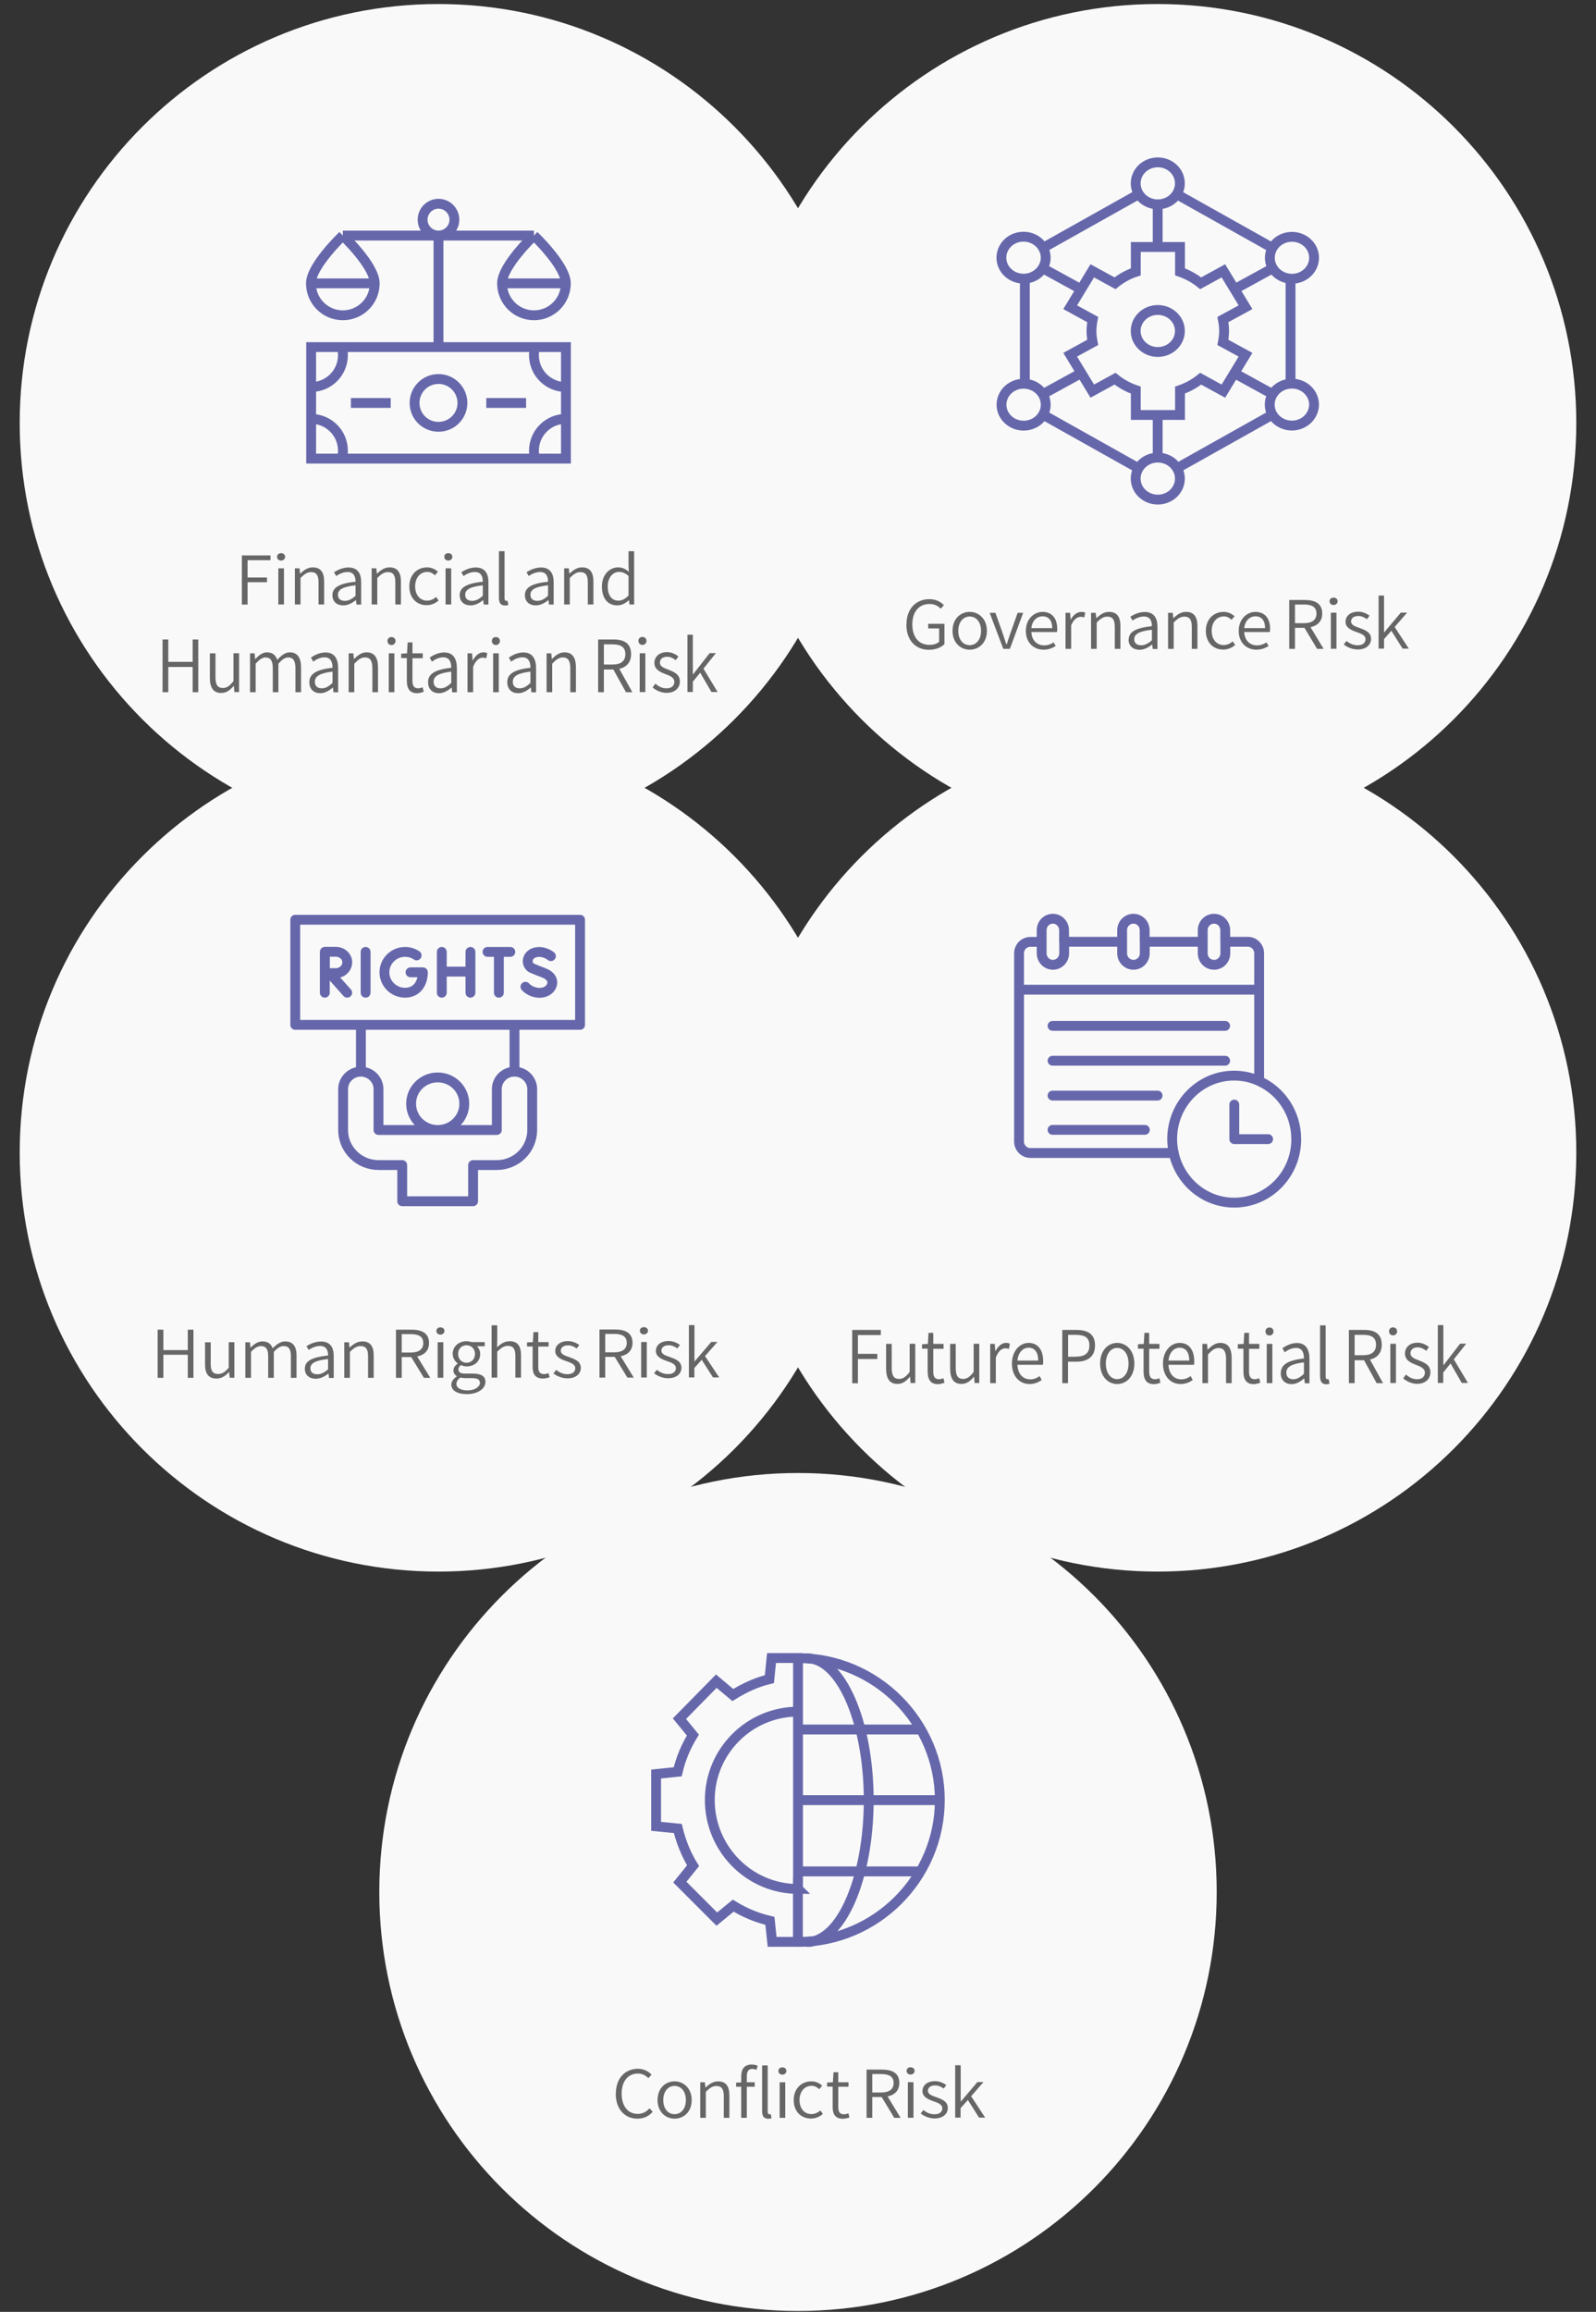 <svg width="324" height="469" viewBox="0 0 324 469" fill="none" xmlns="http://www.w3.org/2000/svg">
<rect x="0" y="0" width="324" height="469" fill="#333333" stroke="none"/>
<path d="M89 170.819C135.946 170.819 174 132.766 174 85.819C174 38.873 135.946 0.819 89 0.819C42.053 0.819 4 38.873 4 85.819C4 132.766 42.053 170.819 89 170.819Z" fill="#F9F9F9"/>
<path d="M108.603 70.433C108.479 70.95 108.396 71.488 108.396 72.046C108.396 75.624 111.292 78.519 114.87 78.519M69.412 70.433C69.536 70.95 69.619 71.488 69.619 72.046C69.619 75.624 66.724 78.519 63.146 78.519M69.412 93.058C69.536 92.541 69.619 92.004 69.619 91.445C69.619 87.867 66.724 84.972 63.146 84.972M108.603 93.058C108.479 92.541 108.396 92.004 108.396 91.445C108.396 87.867 111.292 84.972 114.87 84.972M71.232 81.746H79.319M98.718 81.746H106.804M89.018 47.787C90.797 47.787 92.244 46.339 92.244 44.561C92.244 42.782 90.797 41.334 89.018 41.334C87.24 41.334 85.792 42.782 85.792 44.561C85.792 46.339 87.24 47.787 89.018 47.787ZM89.018 47.787V70.412M63.146 57.486H76.072M76.072 57.486C76.072 53.909 69.598 47.787 69.598 47.787M76.072 57.486C76.072 61.064 73.176 63.96 69.598 63.96C66.021 63.96 63.125 61.064 63.125 57.486C63.125 53.909 69.598 47.787 69.598 47.787M101.944 57.486H114.87M114.87 57.486C114.87 53.909 108.396 47.787 108.396 47.787M114.87 57.486C114.87 61.064 111.974 63.96 108.396 63.96C104.819 63.96 101.923 61.064 101.923 57.486C101.923 53.909 108.396 47.787 108.396 47.787M108.396 47.787H69.598M89.018 86.585C91.707 86.585 93.878 84.413 93.878 81.746C93.878 79.078 91.707 76.885 89.018 76.885C86.33 76.885 84.158 79.057 84.158 81.746C84.158 84.434 86.33 86.585 89.018 86.585ZM114.89 70.412H63.167V93.037H114.89V70.412Z" stroke="#6667AB" stroke-width="2" stroke-miterlimit="10"/>
<path d="M49.097 112.676H54.91V113.638H50.26V117.149H54.2V118.11H50.26V122.645H49.097V112.697V112.676ZM56.245 112.969C56.245 112.488 56.59 112.216 57.063 112.216C57.516 112.216 57.882 112.509 57.882 112.969C57.882 113.408 57.494 113.721 57.063 113.721C56.59 113.721 56.245 113.408 56.245 112.969ZM56.504 115.289H57.645V122.624H56.504V115.289ZM59.884 115.289H60.81L60.917 116.354H60.96C61.692 115.665 62.468 115.101 63.501 115.101C65.073 115.101 65.805 116.083 65.805 117.964V122.624H64.664V118.11C64.664 116.689 64.211 116.062 63.156 116.062C62.36 116.062 61.779 116.48 61.004 117.253V122.624H59.862V115.289H59.884ZM67.484 120.743C67.484 119.134 68.927 118.361 72.177 118.006C72.177 117.023 71.876 116.041 70.563 116.041C69.659 116.041 68.84 116.459 68.259 116.856L67.807 116.083C68.474 115.665 69.529 115.121 70.757 115.121C72.587 115.121 73.319 116.334 73.319 118.089V122.645H72.371L72.264 121.746H72.221C71.489 122.353 70.627 122.812 69.68 122.812C68.431 122.812 67.484 122.081 67.484 120.743ZM72.177 120.89V118.737C69.508 119.03 68.603 119.657 68.603 120.66C68.603 121.537 69.228 121.893 70.003 121.893C70.778 121.893 71.424 121.537 72.177 120.869V120.89ZM75.472 115.289H76.397L76.505 116.354H76.548C77.28 115.665 78.055 115.101 79.089 115.101C80.66 115.101 81.392 116.083 81.392 117.964V122.624H80.251V118.11C80.251 116.689 79.799 116.062 78.744 116.062C77.948 116.062 77.366 116.48 76.591 117.253V122.624H75.45V115.289H75.472ZM83.093 118.967C83.093 116.501 84.772 115.101 86.689 115.101C87.679 115.101 88.368 115.519 88.906 115.978L88.303 116.71C87.851 116.292 87.356 116.02 86.732 116.02C85.311 116.02 84.277 117.211 84.277 118.946C84.277 120.681 85.268 121.851 86.71 121.851C87.421 121.851 88.067 121.517 88.54 121.099L89.035 121.83C88.368 122.415 87.528 122.771 86.603 122.771C84.622 122.771 83.093 121.349 83.093 118.946V118.967ZM90.198 112.969C90.198 112.488 90.543 112.216 91.016 112.216C91.468 112.216 91.834 112.509 91.834 112.969C91.834 113.408 91.447 113.721 91.016 113.721C90.543 113.721 90.198 113.408 90.198 112.969ZM90.456 115.289H91.597V122.624H90.456V115.289ZM93.32 120.743C93.32 119.134 94.762 118.361 98.013 118.006C98.013 117.023 97.712 116.041 96.399 116.041C95.494 116.041 94.676 116.459 94.095 116.856L93.643 116.083C94.31 115.665 95.365 115.121 96.592 115.121C98.422 115.121 99.154 116.334 99.154 118.089V122.645H98.207L98.1 121.746H98.056C97.324 122.353 96.463 122.812 95.516 122.812C94.267 122.812 93.32 122.081 93.32 120.743ZM98.013 120.89V118.737C95.344 119.03 94.439 119.657 94.439 120.66C94.439 121.537 95.064 121.893 95.839 121.893C96.614 121.893 97.26 121.537 98.013 120.869V120.89ZM101.286 121.287V111.819H102.427V121.37C102.427 121.746 102.578 121.893 102.771 121.893C102.836 121.893 102.901 121.893 103.03 121.872L103.202 122.729C103.03 122.791 102.836 122.833 102.513 122.833C101.652 122.833 101.286 122.29 101.286 121.308V121.287ZM106.561 120.743C106.561 119.134 108.003 118.361 111.254 118.006C111.254 117.023 110.953 116.041 109.64 116.041C108.735 116.041 107.917 116.459 107.336 116.856L106.884 116.083C107.551 115.665 108.606 115.121 109.833 115.121C111.663 115.121 112.395 116.334 112.395 118.089V122.645H111.448L111.34 121.746H111.297C110.565 122.353 109.704 122.812 108.757 122.812C107.508 122.812 106.561 122.081 106.561 120.743ZM111.254 120.89V118.737C108.585 119.03 107.68 119.657 107.68 120.66C107.68 121.537 108.305 121.893 109.08 121.893C109.855 121.893 110.501 121.537 111.254 120.869V120.89ZM114.548 115.289H115.474L115.582 116.354H115.625C116.357 115.665 117.132 115.101 118.165 115.101C119.737 115.101 120.469 116.083 120.469 117.964V122.624H119.328V118.11C119.328 116.689 118.876 116.062 117.821 116.062C117.024 116.062 116.443 116.48 115.668 117.253V122.624H114.527V115.289H114.548ZM122.191 118.967C122.191 116.584 123.742 115.101 125.486 115.101C126.39 115.101 126.971 115.435 127.66 115.978L127.595 114.703V111.819H128.737V122.624H127.789L127.682 121.746H127.66C127.057 122.332 126.239 122.812 125.313 122.812C123.419 122.812 122.191 121.433 122.191 118.988V118.967ZM127.595 120.806V116.835C126.906 116.25 126.325 116.02 125.658 116.02C124.366 116.02 123.376 117.232 123.376 118.946C123.376 120.743 124.151 121.851 125.55 121.851C126.282 121.851 126.928 121.496 127.595 120.806Z" fill="#666666"/>
<path d="M33 129.731H34.165V134.269H39.107V129.731H40.25V140.424H39.107V135.302H34.165V140.424H33V129.731ZM42.602 137.548V132.539H43.746V137.391C43.746 138.919 44.177 139.57 45.256 139.57C46.055 139.57 46.637 139.143 47.393 138.177V132.516H48.536V140.401H47.587L47.479 139.143H47.436C46.724 139.997 45.968 140.581 44.911 140.581C43.336 140.581 42.602 139.525 42.602 137.503V137.548ZM50.759 132.539H51.687L51.794 133.707H51.838C52.507 132.943 53.305 132.337 54.19 132.337C55.377 132.337 55.981 132.943 56.283 133.864C57.103 132.966 57.901 132.337 58.807 132.337C60.361 132.337 61.116 133.392 61.116 135.414V140.424H59.973V135.572C59.973 134.044 59.52 133.37 58.505 133.37C57.88 133.37 57.232 133.797 56.52 134.65V140.424H55.377V135.572C55.377 134.044 54.923 133.37 53.888 133.37C53.305 133.37 52.614 133.797 51.902 134.65V140.424H50.759V132.539ZM62.799 138.402C62.799 136.672 64.245 135.841 67.503 135.459C67.503 134.403 67.201 133.348 65.885 133.348C64.979 133.348 64.159 133.797 63.576 134.224L63.123 133.392C63.792 132.943 64.849 132.359 66.079 132.359C67.913 132.359 68.647 133.662 68.647 135.549V140.446H67.698L67.59 139.48H67.547C66.813 140.132 65.95 140.626 65 140.626C63.749 140.626 62.799 139.84 62.799 138.402ZM67.503 138.559V136.245C64.828 136.56 63.922 137.234 63.922 138.312C63.922 139.256 64.547 139.638 65.324 139.638C66.101 139.638 66.748 139.256 67.503 138.537V138.559ZM70.805 132.539H71.733L71.841 133.685H71.884C72.617 132.943 73.394 132.337 74.43 132.337C76.005 132.337 76.739 133.392 76.739 135.414V140.424H75.595V135.572C75.595 134.044 75.142 133.37 74.085 133.37C73.286 133.37 72.704 133.819 71.927 134.65V140.424H70.783V132.539H70.805ZM78.659 130.045C78.659 129.529 79.004 129.237 79.479 129.237C79.932 129.237 80.299 129.551 80.299 130.045C80.299 130.517 79.911 130.854 79.479 130.854C79.004 130.854 78.659 130.517 78.659 130.045ZM78.918 132.539H80.062V140.424H78.918V132.539ZM82.587 138.043V133.505H81.443V132.606L82.63 132.539L82.759 130.315H83.73V132.539H85.823V133.527H83.73V138.087C83.73 139.053 84.011 139.638 84.917 139.638C85.197 139.638 85.543 139.525 85.802 139.435L86.017 140.334C85.586 140.491 85.09 140.626 84.68 140.626C83.104 140.626 82.587 139.593 82.587 138.065V138.043ZM86.902 138.402C86.902 136.672 88.348 135.841 91.606 135.459C91.606 134.403 91.304 133.348 89.988 133.348C89.082 133.348 88.261 133.797 87.679 134.224L87.226 133.392C87.895 132.943 88.952 132.359 90.182 132.359C92.016 132.359 92.75 133.662 92.75 135.549V140.446H91.8L91.692 139.48H91.649C90.916 140.132 90.052 140.626 89.103 140.626C87.852 140.626 86.902 139.84 86.902 138.402ZM91.606 138.559V136.245C88.93 136.56 88.024 137.234 88.024 138.312C88.024 139.256 88.65 139.638 89.427 139.638C90.204 139.638 90.851 139.256 91.606 138.537V138.559ZM94.908 132.539H95.835L95.943 133.977H95.987C96.504 132.988 97.281 132.337 98.123 132.337C98.446 132.337 98.662 132.382 98.921 132.516L98.705 133.55C98.446 133.46 98.274 133.415 97.993 133.415C97.346 133.415 96.569 133.909 96.051 135.279V140.424H94.908V132.539ZM99.849 130.045C99.849 129.529 100.194 129.237 100.669 129.237C101.122 129.237 101.489 129.551 101.489 130.045C101.489 130.517 101.101 130.854 100.669 130.854C100.194 130.854 99.849 130.517 99.849 130.045ZM100.108 132.539H101.252V140.424H100.108V132.539ZM102.978 138.402C102.978 136.672 104.424 135.841 107.682 135.459C107.682 134.403 107.38 133.348 106.064 133.348C105.157 133.348 104.337 133.797 103.755 134.224L103.302 133.392C103.97 132.943 105.028 132.359 106.258 132.359C108.092 132.359 108.826 133.662 108.826 135.549V140.446H107.876L107.768 139.48H107.725C106.991 140.132 106.128 140.626 105.179 140.626C103.927 140.626 102.978 139.84 102.978 138.402ZM107.682 138.559V136.245C105.006 136.56 104.1 137.234 104.1 138.312C104.1 139.256 104.726 139.638 105.502 139.638C106.279 139.638 106.927 139.256 107.682 138.537V138.559ZM110.983 132.539H111.911L112.019 133.685H112.062C112.796 132.943 113.573 132.337 114.608 132.337C116.184 132.337 116.917 133.392 116.917 135.414V140.424H115.774V135.572C115.774 134.044 115.32 133.37 114.263 133.37C113.465 133.37 112.882 133.819 112.105 134.65V140.424H110.962V132.539H110.983ZM127.081 140.424L124.513 135.819H122.592V140.424H121.427V129.731H124.577C126.671 129.731 128.116 130.495 128.116 132.696C128.116 134.381 127.167 135.347 125.721 135.684L128.375 140.424H127.081ZM122.592 134.808H124.383C126.045 134.808 126.951 134.111 126.951 132.696C126.951 131.281 126.045 130.719 124.383 130.719H122.592V134.83V134.808ZM129.605 130.023C129.605 129.506 129.95 129.214 130.425 129.214C130.878 129.214 131.245 129.529 131.245 130.023C131.245 130.495 130.857 130.832 130.425 130.832C129.95 130.832 129.605 130.495 129.605 130.023ZM129.864 132.516H131.008V140.401H129.864V132.516ZM132.453 139.503L133.036 138.694C133.705 139.256 134.374 139.638 135.323 139.638C136.381 139.638 136.899 139.053 136.899 138.312C136.899 137.459 135.992 137.077 135.129 136.762C134.05 136.358 132.842 135.819 132.842 134.493C132.842 133.258 133.791 132.292 135.41 132.292C136.316 132.292 137.136 132.696 137.719 133.168L137.179 133.932C136.661 133.527 136.122 133.235 135.431 133.235C134.417 133.235 133.964 133.797 133.964 134.426C133.964 135.212 134.806 135.527 135.669 135.841C136.769 136.29 138.021 136.74 138.021 138.245C138.021 139.503 137.071 140.559 135.323 140.559C134.245 140.559 133.209 140.087 132.497 139.48L132.453 139.503ZM139.553 128.765H140.653V136.807H140.696L144.063 132.494H145.336L142.811 135.639L145.681 140.379H144.429L142.142 136.47L140.653 138.29V140.379H139.553V128.765Z" fill="#666666"/>
<path d="M235 170.819C281.947 170.819 320 132.766 320 85.819C320 38.873 281.947 0.819 235 0.819C188.054 0.819 150 38.873 150 85.819C150 132.766 188.054 170.819 235 170.819Z" fill="#F9F9F9"/>
<path d="M211.733 84.124L231.132 95.002M208.051 56.555V77.857M231.132 39.411L211.733 50.289M258.307 50.289L238.908 39.411M261.988 77.857V56.555M238.908 95.002L258.307 84.124M219.468 75.706L211.691 79.966M211.691 79.966C210.45 77.94 207.7 77.237 205.549 78.415C203.419 79.594 202.674 82.179 203.915 84.227C205.156 86.254 207.907 86.957 210.058 85.778C212.188 84.599 212.932 82.014 211.691 79.966ZM258.369 54.425L250.593 58.685M219.468 58.685L211.691 54.425M258.369 79.966L250.593 75.706M235.02 50.144V41.479M235.02 92.851V84.186M260.023 48.614C262.174 47.435 264.925 48.138 266.166 50.165C267.407 52.212 266.662 54.797 264.532 55.976C262.381 57.155 259.631 56.452 258.39 54.425C257.149 52.378 257.893 49.793 260.023 48.614ZM264.511 78.395C266.662 79.574 267.407 82.18 266.145 84.206C264.904 86.254 262.154 86.936 260.003 85.757C257.852 84.579 257.128 81.973 258.369 79.946C259.61 77.919 262.36 77.216 264.511 78.395ZM210.037 48.593C212.188 49.772 212.932 52.378 211.671 54.404C210.43 56.452 207.679 57.135 205.528 55.956C203.378 54.777 202.654 52.171 203.894 50.144C205.135 48.097 207.886 47.414 210.037 48.593ZM248.504 67.144C248.504 66.338 248.401 65.572 248.256 64.828L252.847 62.325L248.359 54.942L243.747 57.465C242.506 56.473 241.1 55.687 239.549 55.149V50.103H230.573V55.149C229.022 55.666 227.595 56.452 226.354 57.465L221.742 54.942L217.255 62.325L221.825 64.828C221.68 65.572 221.577 66.358 221.577 67.144C221.577 67.93 221.68 68.716 221.825 69.46L217.255 71.963L221.742 79.346L226.354 76.823C227.595 77.816 229.002 78.602 230.573 79.139V84.186H239.549V79.139C241.1 78.602 242.527 77.816 243.747 76.823L248.359 79.346L252.847 71.963L248.256 69.46C248.401 68.716 248.504 67.93 248.504 67.144ZM239.528 97.091C239.528 99.448 237.522 101.351 235.04 101.351C232.559 101.351 230.553 99.448 230.553 97.091C230.553 94.733 232.559 92.83 235.04 92.83C237.522 92.83 239.528 94.733 239.528 97.091ZM239.528 37.198C239.528 39.555 237.522 41.458 235.04 41.458C232.559 41.458 230.553 39.555 230.553 37.198C230.553 34.84 232.559 32.937 235.04 32.937C237.522 32.937 239.528 34.84 239.528 37.198ZM239.528 67.144C239.528 69.502 237.522 71.404 235.04 71.404C232.559 71.404 230.553 69.502 230.553 67.144C230.553 64.787 232.559 62.884 235.04 62.884C237.522 62.884 239.528 64.787 239.528 67.144Z" stroke="#6667AB" stroke-width="2" stroke-miterlimit="10"/>
<path d="M184.022 126.673C184.022 123.486 185.965 121.549 188.686 121.549C190.112 121.549 191.041 122.173 191.624 122.757L190.976 123.486C190.457 122.965 189.788 122.528 188.708 122.528C186.57 122.528 185.209 124.09 185.209 126.653C185.209 129.215 186.484 130.819 188.708 130.819C189.485 130.819 190.241 130.59 190.652 130.194V127.486H188.427V126.549H191.732V130.674C191.062 131.34 189.961 131.819 188.578 131.819C185.879 131.819 184 129.903 184 126.694L184.022 126.673ZM193.373 127.986C193.373 125.528 194.993 124.132 196.85 124.132C198.707 124.132 200.349 125.549 200.349 127.986C200.349 130.424 198.707 131.798 196.85 131.798C194.993 131.798 193.373 130.382 193.373 127.986ZM199.161 127.986C199.161 126.236 198.21 125.069 196.85 125.069C195.489 125.069 194.539 126.257 194.539 127.986C194.539 129.715 195.489 130.882 196.85 130.882C198.21 130.882 199.161 129.715 199.161 127.986ZM200.888 124.319H202.076L203.588 128.569C203.804 129.278 204.063 130.028 204.301 130.715H204.365C204.581 130.028 204.862 129.278 205.078 128.569L206.59 124.319H207.713L205.013 131.632H203.674L200.91 124.319H200.888ZM208.253 127.986C208.253 125.611 209.894 124.132 211.643 124.132C213.544 124.132 214.624 125.444 214.624 127.549C214.624 127.799 214.624 128.028 214.559 128.215H209.376C209.441 129.84 210.456 130.924 211.967 130.924C212.702 130.924 213.328 130.694 213.89 130.319L214.321 131.049C213.652 131.465 212.896 131.798 211.838 131.798C209.851 131.798 208.253 130.382 208.253 127.986ZM213.609 127.423C213.609 125.861 212.874 125.028 211.643 125.028C210.52 125.028 209.527 125.903 209.376 127.423H213.609ZM216.308 124.319H217.237L217.345 125.653H217.388C217.906 124.736 218.684 124.132 219.526 124.132C219.85 124.132 220.066 124.173 220.325 124.298L220.109 125.257C219.85 125.174 219.677 125.132 219.397 125.132C218.749 125.132 217.971 125.59 217.453 126.861V131.632H216.308V124.319ZM221.513 124.319H222.442L222.55 125.382H222.593C223.327 124.694 224.105 124.132 225.141 124.132C226.718 124.132 227.452 125.111 227.452 126.986V131.632H226.308V127.132C226.308 125.715 225.854 125.09 224.796 125.09C223.997 125.09 223.414 125.507 222.636 126.278V131.632H221.491V124.319H221.513ZM229.137 129.757C229.137 128.153 230.584 127.382 233.845 127.028C233.845 126.049 233.542 125.069 232.225 125.069C231.318 125.069 230.497 125.486 229.914 125.882L229.461 125.111C230.13 124.694 231.188 124.153 232.398 124.153C234.233 124.153 234.968 125.361 234.968 127.111V131.653H234.017L233.909 130.757H233.866C233.132 131.361 232.268 131.819 231.318 131.819C230.065 131.819 229.115 131.09 229.115 129.757H229.137ZM233.845 129.903V127.757C231.167 128.048 230.26 128.674 230.26 129.674C230.26 130.549 230.886 130.903 231.663 130.903C232.441 130.903 233.089 130.549 233.845 129.882V129.903ZM237.149 124.319H238.077L238.186 125.382H238.229C238.963 124.694 239.74 124.132 240.777 124.132C242.354 124.132 243.088 125.111 243.088 126.986V131.632H241.943V127.132C241.943 125.715 241.49 125.09 240.432 125.09C239.632 125.09 239.049 125.507 238.272 126.278V131.632H237.127V124.319H237.149ZM244.794 127.986C244.794 125.528 246.479 124.132 248.401 124.132C249.394 124.132 250.085 124.549 250.625 125.007L250.02 125.736C249.567 125.319 249.07 125.049 248.444 125.049C247.019 125.049 245.982 126.236 245.982 127.965C245.982 129.694 246.954 130.861 248.422 130.861C249.135 130.861 249.783 130.528 250.258 130.111L250.755 130.84C250.085 131.423 249.243 131.778 248.314 131.778C246.327 131.778 244.794 130.361 244.794 127.965V127.986ZM251.467 127.986C251.467 125.611 253.109 124.132 254.858 124.132C256.758 124.132 257.838 125.444 257.838 127.549C257.838 127.799 257.838 128.028 257.773 128.215H252.59C252.655 129.84 253.67 130.924 255.182 130.924C255.916 130.924 256.542 130.694 257.104 130.319L257.536 131.049C256.866 131.465 256.111 131.798 255.052 131.798C253.066 131.798 251.467 130.382 251.467 127.986ZM256.823 127.423C256.823 125.861 256.089 125.028 254.858 125.028C253.735 125.028 252.742 125.903 252.59 127.423H256.823ZM267.384 131.632L264.814 127.361H262.892V131.632H261.726V121.715H264.879C266.974 121.715 268.421 122.424 268.421 124.465C268.421 126.028 267.47 126.923 266.045 127.236L268.701 131.632H267.405H267.384ZM262.892 126.424H264.684C266.347 126.424 267.254 125.778 267.254 124.465C267.254 123.153 266.347 122.632 264.684 122.632H262.892V126.444V126.424ZM269.911 121.986C269.911 121.507 270.256 121.236 270.731 121.236C271.185 121.236 271.552 121.528 271.552 121.986C271.552 122.423 271.163 122.736 270.731 122.736C270.256 122.736 269.911 122.423 269.911 121.986ZM270.17 124.298H271.314V131.611H270.17V124.298ZM272.761 130.778L273.345 130.028C274.014 130.548 274.683 130.903 275.634 130.903C276.692 130.903 277.21 130.361 277.21 129.674C277.21 128.882 276.303 128.528 275.439 128.236C274.36 127.861 273.15 127.361 273.15 126.132C273.15 124.986 274.1 124.09 275.72 124.09C276.627 124.09 277.448 124.465 278.031 124.903L277.491 125.611C276.973 125.236 276.433 124.965 275.742 124.965C274.727 124.965 274.273 125.486 274.273 126.069C274.273 126.798 275.115 127.09 275.979 127.382C277.081 127.798 278.333 128.215 278.333 129.611C278.333 130.778 277.383 131.757 275.634 131.757C274.554 131.757 273.517 131.319 272.805 130.757L272.761 130.778ZM279.867 120.819H280.968V128.278H281.011L284.38 124.278H285.655L283.128 127.194L286 131.59H284.748L282.458 127.965L280.968 129.653V131.59H279.867V120.819Z" fill="#666666"/>
<path d="M89 318.819C135.947 318.819 174 280.766 174 233.819C174 186.873 135.947 148.819 89 148.819C42.054 148.819 4 186.873 4 233.819C4 280.766 42.054 318.819 89 318.819Z" fill="#F9F9F9"/>
<path d="M88.858 229.235C91.848 229.235 94.256 226.856 94.256 223.903C94.256 220.951 91.848 218.572 88.858 218.572C85.869 218.572 83.46 220.951 83.46 223.903C83.46 226.856 85.869 229.235 88.858 229.235ZM88.858 229.235H100.858V220.951C100.858 218.982 102.477 217.403 104.449 217.403C106.422 217.403 108.041 219.003 108.041 220.951V229.235C108.041 233.171 104.823 236.35 100.837 236.35H96.041V243.69H88.837M65.938 193.106V201.389M66.956 197.432L70.485 201.389M101.273 193.372V201.389M98.969 193.106H103.598M111.84 193.967C111.84 193.967 110.325 192.716 108.56 193.249C106.92 193.741 106.692 195.587 107.875 196.345C107.875 196.345 109.038 196.858 110.325 197.33C113.418 198.457 112.09 201.41 109.598 201.41C108.353 201.41 107.314 200.877 106.671 200.18M84.582 193.823C83.917 193.372 83.108 193.106 82.236 193.106C79.91 193.106 78.042 194.972 78.042 197.248C78.042 199.524 79.91 201.389 82.236 201.389C84.561 201.389 85.848 199.544 85.848 197.248H83.336M89.689 197.104H95.502M95.502 193.106V201.389M89.689 193.106V201.389M74.222 193.106V201.389M104.449 217.383V207.91M73.267 217.383V207.91M88.837 229.235H76.838V220.951C76.838 218.982 75.218 217.403 73.246 217.403C71.274 217.403 69.654 219.003 69.654 220.951V229.235C69.654 233.171 72.872 236.35 76.858 236.35H81.654V243.69H88.858M70.485 195.259C70.485 196.448 69.426 197.412 68.18 197.412C67.558 197.412 65.959 197.412 65.959 197.412C65.959 197.412 65.959 195.853 65.959 195.238C65.959 194.746 65.959 193.085 65.959 193.085H68.201C69.447 193.085 70.506 194.049 70.506 195.238L70.485 195.259ZM117.757 207.91H59.938V186.585H117.757V207.91Z" stroke="#6667AB" stroke-width="2" stroke-linecap="round" stroke-linejoin="round"/>
<path d="M32 269.743H33.169V273.89H38.124V269.743H39.271V279.514H38.124V274.834H33.169V279.514H32V269.743ZM41.63 276.887V272.309H42.777V276.743C42.777 278.139 43.21 278.734 44.292 278.734C45.092 278.734 45.677 278.344 46.434 277.462V272.288H47.581V279.494H46.629L46.52 278.344H46.477C45.763 279.124 45.006 279.658 43.945 279.658C42.366 279.658 41.63 278.693 41.63 276.846V276.887ZM49.81 272.309H50.74L50.849 273.377H50.892C51.563 272.679 52.363 272.124 53.251 272.124C54.441 272.124 55.047 272.679 55.35 273.52C56.172 272.699 56.973 272.124 57.882 272.124C59.418 272.124 60.197 273.089 60.197 274.937V279.514H59.05V275.08C59.05 273.684 58.596 273.069 57.579 273.069C56.951 273.069 56.302 273.459 55.588 274.239V279.514H54.441V275.08C54.441 273.684 53.986 273.069 52.948 273.069C52.363 273.069 51.671 273.459 50.957 274.239V279.514H49.81V272.309ZM61.885 277.667C61.885 276.086 63.335 275.327 66.603 274.978C66.603 274.013 66.3 273.048 64.98 273.048C64.071 273.048 63.248 273.459 62.664 273.849L62.21 273.089C62.88 272.679 63.941 272.145 65.174 272.145C67.014 272.145 67.749 273.335 67.749 275.06V279.535H66.797L66.689 278.652H66.646C65.91 279.247 65.044 279.699 64.092 279.699C62.837 279.699 61.885 278.981 61.885 277.667ZM66.603 277.811V275.696C63.919 275.984 63.01 276.599 63.01 277.585C63.01 278.447 63.638 278.796 64.417 278.796C65.196 278.796 65.845 278.447 66.603 277.79V277.811ZM69.913 272.309H70.844L70.952 273.356H70.995C71.731 272.679 72.51 272.124 73.549 272.124C75.129 272.124 75.865 273.089 75.865 274.937V279.514H74.718V275.08C74.718 273.684 74.263 273.069 73.203 273.069C72.402 273.069 71.818 273.479 71.039 274.239V279.514H69.892V272.309H69.913ZM86.057 279.514L83.482 275.306H81.556V279.514H80.387V269.743H83.547C85.646 269.743 87.096 270.441 87.096 272.453C87.096 273.992 86.144 274.875 84.694 275.183L87.355 279.514H86.057ZM81.556 274.382H83.352C85.018 274.382 85.927 273.746 85.927 272.453C85.927 271.159 85.018 270.646 83.352 270.646H81.556V274.403V274.382ZM88.589 270.01C88.589 269.538 88.935 269.271 89.411 269.271C89.866 269.271 90.234 269.558 90.234 270.01C90.234 270.441 89.844 270.749 89.411 270.749C88.935 270.749 88.589 270.441 88.589 270.01ZM88.849 272.288H89.996V279.494H88.849V272.288ZM91.618 280.89C91.618 280.274 92.051 279.679 92.744 279.227V279.165C92.354 278.94 92.051 278.55 92.051 277.975C92.051 277.4 92.506 276.907 92.895 276.64V276.579C92.397 276.209 91.9 275.491 91.9 274.649C91.9 273.089 93.177 272.083 94.713 272.083C95.146 272.083 95.492 272.186 95.773 272.268H98.413V273.11H96.812C97.202 273.459 97.483 274.013 97.483 274.67C97.483 276.209 96.271 277.195 94.735 277.195C94.345 277.195 93.912 277.092 93.566 276.928C93.285 277.154 93.068 277.421 93.068 277.831C93.068 278.303 93.371 278.652 94.41 278.652H95.925C97.678 278.652 98.543 279.165 98.543 280.356C98.543 281.67 97.072 282.819 94.756 282.819C92.895 282.819 91.618 282.121 91.618 280.869V280.89ZM97.418 280.52C97.418 279.822 96.877 279.576 95.838 279.576H94.453C94.215 279.576 93.826 279.535 93.48 279.453C92.895 279.843 92.657 280.315 92.657 280.746C92.657 281.547 93.501 282.06 94.929 282.06C96.444 282.06 97.44 281.28 97.44 280.52H97.418ZM96.422 274.67C96.422 273.582 95.644 272.904 94.713 272.904C93.782 272.904 93.003 273.561 93.003 274.67C93.003 275.778 93.782 276.456 94.713 276.456C95.644 276.456 96.422 275.758 96.422 274.67ZM99.798 268.86H100.945V271.816L100.902 273.315C101.638 272.637 102.417 272.083 103.456 272.083C105.035 272.083 105.771 273.048 105.771 274.896V279.473H104.624V275.039C104.624 273.643 104.17 273.028 103.109 273.028C102.309 273.028 101.724 273.438 100.945 274.198V279.473H99.798V268.86ZM108.13 277.297V273.151H106.983V272.33L108.173 272.268L108.303 270.236H109.277V272.268H111.376V273.171H109.277V277.338C109.277 278.221 109.558 278.755 110.467 278.755C110.748 278.755 111.095 278.652 111.354 278.57L111.571 279.391C111.159 279.535 110.64 279.658 110.229 279.658C108.649 279.658 108.13 278.714 108.13 277.318V277.297ZM112.328 278.652L112.912 277.913C113.583 278.426 114.254 278.775 115.206 278.775C116.266 278.775 116.786 278.242 116.786 277.564C116.786 276.784 115.877 276.435 115.011 276.148C113.929 275.778 112.718 275.286 112.718 274.074C112.718 272.945 113.67 272.063 115.293 272.063C116.202 272.063 117.024 272.432 117.608 272.863L117.067 273.561C116.548 273.192 116.007 272.925 115.314 272.925C114.297 272.925 113.843 273.438 113.843 274.013C113.843 274.731 114.687 275.019 115.552 275.306C116.656 275.717 117.911 276.127 117.911 277.503C117.911 278.652 116.959 279.617 115.206 279.617C114.124 279.617 113.085 279.186 112.371 278.632L112.328 278.652ZM127.368 279.473L124.793 275.265H122.867V279.473H121.698V269.702H124.858C126.957 269.702 128.407 270.4 128.407 272.412C128.407 273.951 127.454 274.834 126.004 275.142L128.666 279.473H127.368ZM122.867 274.341H124.663C126.329 274.341 127.238 273.705 127.238 272.412C127.238 271.118 126.329 270.605 124.663 270.605H122.867V274.362V274.341ZM129.9 269.969C129.9 269.497 130.246 269.23 130.722 269.23C131.177 269.23 131.544 269.517 131.544 269.969C131.544 270.4 131.155 270.708 130.722 270.708C130.246 270.708 129.9 270.4 129.9 269.969ZM130.159 272.247H131.306V279.453H130.159V272.247ZM132.756 278.632L133.34 277.893C134.011 278.406 134.682 278.755 135.634 278.755C136.695 278.755 137.214 278.221 137.214 277.544C137.214 276.764 136.305 276.415 135.44 276.127C134.358 275.758 133.146 275.265 133.146 274.054C133.146 272.925 134.098 272.042 135.721 272.042C136.63 272.042 137.452 272.412 138.036 272.843L137.495 273.541C136.976 273.171 136.435 272.904 135.743 272.904C134.725 272.904 134.271 273.418 134.271 273.992C134.271 274.711 135.115 274.998 135.981 275.286C137.084 275.696 138.339 276.107 138.339 277.482C138.339 278.632 137.387 279.596 135.634 279.596C134.552 279.596 133.535 279.165 132.799 278.611L132.756 278.632ZM139.876 268.819H140.979V276.168H141.023L144.399 272.227H145.654L143.122 275.101L146 279.432H144.745L142.451 275.86L140.958 277.523V279.432H139.854V268.819H139.876Z" fill="#666666"/>
<path d="M235 318.819C281.947 318.819 320 280.766 320 233.819C320 186.873 281.947 148.819 235 148.819C188.054 148.819 150 186.873 150 233.819C150 280.766 188.054 318.819 235 318.819Z" fill="#F9F9F9"/>
<path d="M213.677 222.258H234.999M213.677 229.207H232.414M213.677 215.185H248.711M213.677 208.112H248.711M250.572 224.078V231.089H257.439M232.394 191.05V193.387C232.394 194.69 231.36 195.724 230.098 195.724C228.836 195.724 227.802 194.669 227.802 193.387V188.713C227.802 187.41 228.836 186.376 230.098 186.376C230.739 186.376 231.297 186.645 231.711 187.059C232.125 187.493 232.373 188.072 232.373 188.713V191.05H232.394ZM232.394 191.05H244.182M216.035 191.05V193.387C216.035 194.69 215.001 195.724 213.739 195.724C212.477 195.724 211.464 194.669 211.464 193.387V188.713C211.464 187.41 212.477 186.376 213.739 186.376C214.38 186.376 214.939 186.645 215.352 187.059C215.766 187.493 216.014 188.072 216.014 188.713V191.05H216.035ZM216.035 191.05H227.823M248.752 191.05V193.387C248.752 194.69 247.739 195.724 246.457 195.724C245.175 195.724 244.161 194.669 244.161 193.387V188.713C244.161 187.41 245.195 186.376 246.457 186.376C247.098 186.376 247.656 186.645 248.07 187.059C248.484 187.493 248.732 188.072 248.732 188.713V191.05H248.752ZM248.752 191.05H253.323C254.585 191.05 255.619 192.105 255.619 193.387V219.28M206.873 200.77H255.619M238.308 233.902H209.168C207.907 233.902 206.873 232.847 206.873 231.565V193.408C206.873 192.125 207.886 191.071 209.168 191.071H211.464M255.598 219.301C260.044 221.286 263.147 225.815 263.147 231.11C263.147 238.224 257.521 243.973 250.552 243.973C244.554 243.973 239.529 239.672 238.267 233.902C238.081 232.992 237.957 232.061 237.957 231.089C237.957 223.975 243.582 218.205 250.531 218.205C252.33 218.205 254.026 218.577 255.557 219.28L255.598 219.301Z" stroke="#6667AB" stroke-width="2" stroke-linecap="round" stroke-linejoin="round"/>
<path d="M173 269.795H178.81V270.838H174.162V274.649H178.1V275.693H174.162V280.615H173V269.817V269.795ZM179.886 277.689V272.63H181.026V277.53C181.026 279.073 181.457 279.73 182.533 279.73C183.329 279.73 183.91 279.299 184.663 278.324V272.608H185.803V280.57H184.857L184.749 279.299H184.706C183.996 280.161 183.243 280.751 182.188 280.751C180.617 280.751 179.886 279.685 179.886 277.643V277.689ZM188.321 278.188V273.606H187.181V272.698L188.364 272.63L188.493 270.385H189.461V272.63H191.549V273.628H189.461V278.233C189.461 279.209 189.741 279.799 190.645 279.799C190.925 279.799 191.269 279.685 191.527 279.594L191.742 280.502C191.312 280.661 190.817 280.797 190.408 280.797C188.837 280.797 188.321 279.753 188.321 278.211V278.188ZM192.883 277.689V272.63H194.023V277.53C194.023 279.073 194.454 279.73 195.53 279.73C196.326 279.73 196.907 279.299 197.66 278.324V272.608H198.8V280.57H197.854L197.746 279.299H197.703C196.993 280.161 196.24 280.751 195.185 280.751C193.615 280.751 192.883 279.685 192.883 277.643V277.689ZM201.017 272.63H201.942L202.05 274.082H202.093C202.609 273.084 203.384 272.426 204.223 272.426C204.546 272.426 204.761 272.471 205.019 272.608L204.804 273.651C204.546 273.56 204.374 273.515 204.094 273.515C203.448 273.515 202.674 274.014 202.157 275.398V280.592H201.017V272.63ZM205.428 276.623C205.428 274.037 207.064 272.426 208.807 272.426C210.7 272.426 211.776 273.855 211.776 276.146C211.776 276.419 211.776 276.668 211.711 276.872H206.547C206.612 278.642 207.623 279.821 209.129 279.821C209.861 279.821 210.485 279.572 211.044 279.163L211.475 279.957C210.808 280.411 210.055 280.774 209 280.774C207.02 280.774 205.428 279.231 205.428 276.623ZM210.765 276.01C210.765 274.309 210.033 273.402 208.807 273.402C207.688 273.402 206.698 274.354 206.547 276.01H210.765ZM215.649 269.795H218.49C220.792 269.795 222.298 270.611 222.298 272.925C222.298 275.239 220.792 276.237 218.554 276.237H216.811V280.592H215.649V269.795ZM218.382 275.216C220.254 275.216 221.158 274.513 221.158 272.925C221.158 271.337 220.211 270.793 218.339 270.793H216.833V275.239H218.404L218.382 275.216ZM223.331 276.623C223.331 273.946 224.945 272.426 226.796 272.426C228.646 272.426 230.282 273.969 230.282 276.623C230.282 279.277 228.646 280.774 226.796 280.774C224.945 280.774 223.331 279.231 223.331 276.623ZM229.098 276.623C229.098 274.717 228.152 273.447 226.796 273.447C225.44 273.447 224.493 274.74 224.493 276.623C224.493 278.506 225.44 279.776 226.796 279.776C228.152 279.776 229.098 278.506 229.098 276.623ZM232.154 278.188V273.606H231.013V272.698L232.197 272.63L232.326 270.385H233.294V272.63H235.382V273.628H233.294V278.233C233.294 279.209 233.574 279.799 234.478 279.799C234.758 279.799 235.102 279.685 235.36 279.594L235.575 280.502C235.167 280.661 234.65 280.797 234.241 280.797C232.67 280.797 232.154 279.753 232.154 278.211V278.188ZM236.092 276.623C236.092 274.037 237.727 272.426 239.47 272.426C241.364 272.426 242.44 273.855 242.44 276.146C242.44 276.419 242.44 276.668 242.375 276.872H237.211C237.275 278.642 238.287 279.821 239.793 279.821C240.525 279.821 241.149 279.572 241.708 279.163L242.138 279.957C241.471 280.411 240.718 280.774 239.664 280.774C237.684 280.774 236.092 279.231 236.092 276.623ZM241.428 276.01C241.428 274.309 240.697 273.402 239.47 273.402C238.351 273.402 237.361 274.354 237.211 276.01H241.428ZM244.118 272.63H245.043L245.151 273.787H245.194C245.926 273.039 246.7 272.426 247.733 272.426C249.304 272.426 250.036 273.492 250.036 275.534V280.592H248.895V275.693C248.895 274.15 248.443 273.47 247.389 273.47C246.593 273.47 246.012 273.923 245.237 274.763V280.592H244.097V272.63H244.118ZM252.424 278.188V273.606H251.284V272.698L252.467 272.63L252.596 270.385H253.565V272.63H255.652V273.628H253.565V278.233C253.565 279.209 253.844 279.799 254.748 279.799C255.028 279.799 255.372 279.685 255.63 279.594L255.846 280.502C255.415 280.661 254.92 280.797 254.512 280.797C252.941 280.797 252.424 279.753 252.424 278.211V278.188ZM256.9 270.112C256.9 269.591 257.244 269.296 257.718 269.296C258.17 269.296 258.535 269.613 258.535 270.112C258.535 270.589 258.148 270.929 257.718 270.929C257.244 270.929 256.9 270.589 256.9 270.112ZM257.158 272.63H258.299V280.592H257.158V272.63ZM260.02 278.551C260.02 276.804 261.462 275.965 264.711 275.579C264.711 274.513 264.41 273.447 263.097 273.447C262.194 273.447 261.376 273.901 260.795 274.332L260.343 273.492C261.01 273.039 262.064 272.449 263.269 272.449C265.099 272.449 265.83 273.764 265.83 275.67V280.615H264.883L264.776 279.64H264.733C264.001 280.298 263.14 280.797 262.194 280.797C260.946 280.797 259.999 280.003 259.999 278.551H260.02ZM264.711 278.71V276.373C262.043 276.691 261.139 277.371 261.139 278.46C261.139 279.413 261.763 279.799 262.538 279.799C263.312 279.799 263.958 279.413 264.711 278.687V278.71ZM267.982 279.141V268.865H269.122V279.231C269.122 279.64 269.273 279.799 269.467 279.799C269.531 279.799 269.596 279.798 269.725 279.776L269.897 280.706C269.725 280.774 269.531 280.819 269.208 280.819C268.348 280.819 267.982 280.23 267.982 279.163V279.141ZM279.473 280.592L276.912 275.942H274.997V280.592H273.835V269.795H276.977C279.064 269.795 280.506 270.566 280.506 272.789C280.506 274.49 279.559 275.466 278.117 275.806L280.764 280.592H279.473ZM274.997 274.921H276.783C278.44 274.921 279.344 274.218 279.344 272.789C279.344 271.36 278.44 270.793 276.783 270.793H274.997V274.944V274.921ZM281.99 270.09C281.99 269.568 282.335 269.273 282.808 269.273C283.26 269.273 283.626 269.591 283.626 270.09C283.626 270.566 283.238 270.906 282.808 270.906C282.335 270.906 281.99 270.566 281.99 270.09ZM282.249 272.608H283.389V280.57H282.249V272.608ZM284.831 279.662L285.412 278.846C286.079 279.413 286.746 279.799 287.693 279.799C288.747 279.799 289.264 279.209 289.264 278.46C289.264 277.598 288.36 277.213 287.499 276.895C286.423 276.487 285.218 275.942 285.218 274.604C285.218 273.356 286.165 272.381 287.779 272.381C288.683 272.381 289.5 272.789 290.081 273.265L289.543 274.037C289.027 273.628 288.489 273.333 287.8 273.333C286.789 273.333 286.337 273.901 286.337 274.536C286.337 275.33 287.176 275.647 288.037 275.965C289.134 276.419 290.383 276.872 290.383 278.392C290.383 279.662 289.436 280.729 287.693 280.729C286.617 280.729 285.605 280.252 284.874 279.64L284.831 279.662ZM291.91 268.819H293.008V276.94H293.051L296.408 272.585H297.656L295.138 275.761L298 280.547H296.752L294.471 276.6L292.986 278.437V280.547H291.889V268.819H291.91Z" fill="#666666"/>
<path d="M162 468.819C208.947 468.819 247 430.766 247 383.819C247 336.873 208.947 298.819 162 298.819C115.054 298.819 77 336.873 77 383.819C77 430.766 115.054 468.819 162 468.819Z" fill="#F9F9F9"/>
<path d="M125.021 424.741C125.021 421.595 126.908 419.683 129.503 419.683C130.746 419.683 131.69 420.259 132.268 420.875L131.625 421.595C131.089 421.04 130.403 420.649 129.503 420.649C127.509 420.649 126.201 422.191 126.201 424.72C126.201 427.249 127.466 428.832 129.46 428.832C130.446 428.832 131.196 428.421 131.861 427.702L132.504 428.401C131.711 429.305 130.725 429.799 129.395 429.799C126.865 429.799 125 427.907 125 424.741H125.021ZM133.491 426.036C133.491 423.61 135.099 422.232 136.943 422.232C138.786 422.232 140.416 423.631 140.416 426.036C140.416 428.442 138.786 429.799 136.943 429.799C135.099 429.799 133.491 428.401 133.491 426.036ZM139.237 426.036C139.237 424.309 138.293 423.158 136.943 423.158C135.592 423.158 134.648 424.33 134.648 426.036C134.648 427.743 135.592 428.894 136.943 428.894C138.293 428.894 139.237 427.743 139.237 426.036ZM142.174 422.417H143.096L143.203 423.466H143.246C143.975 422.788 144.747 422.232 145.776 422.232C147.341 422.232 148.07 423.199 148.07 425.049V429.634H146.934V425.193C146.934 423.795 146.484 423.178 145.433 423.178C144.64 423.178 144.061 423.589 143.289 424.35V429.634H142.153V422.417H142.174ZM150.472 421.163C150.472 419.703 151.179 418.819 152.594 418.819C153.023 418.819 153.452 418.922 153.816 419.066L153.559 419.909C153.259 419.765 152.959 419.703 152.702 419.703C151.973 419.703 151.608 420.217 151.608 421.184V422.417H153.216V423.322H151.608V429.634H150.472V423.322H149.443V422.5L150.472 422.438V421.184V421.163ZM156.625 429.717C156.454 429.778 156.261 429.819 155.961 429.819C155.081 429.819 154.717 429.285 154.717 428.318V419.004H155.853V428.401C155.853 428.771 156.003 428.915 156.196 428.915C156.261 428.915 156.325 428.915 156.475 428.894L156.625 429.737V429.717ZM158.019 420.135C158.019 419.662 158.362 419.395 158.834 419.395C159.284 419.395 159.648 419.683 159.648 420.135C159.648 420.567 159.263 420.875 158.834 420.875C158.362 420.875 158.019 420.567 158.019 420.135ZM158.276 422.417H159.413V429.634H158.276V422.417ZM161.128 426.036C161.128 423.61 162.8 422.232 164.708 422.232C165.695 422.232 166.381 422.644 166.917 423.096L166.317 423.816C165.866 423.404 165.373 423.137 164.751 423.137C163.336 423.137 162.307 424.309 162.307 426.016C162.307 427.722 163.272 428.874 164.73 428.874C165.437 428.874 166.081 428.545 166.552 428.133L167.045 428.853C166.381 429.429 165.545 429.778 164.623 429.778C162.65 429.778 161.128 428.38 161.128 426.016V426.036ZM169.039 427.455V423.302H167.903V422.479L169.082 422.417L169.211 420.382H170.176V422.417H172.256V423.322H170.176V427.496C170.176 428.38 170.455 428.915 171.355 428.915C171.634 428.915 171.977 428.812 172.234 428.73L172.449 429.552C172.02 429.696 171.527 429.819 171.119 429.819C169.554 429.819 169.039 428.874 169.039 427.475V427.455ZM181.539 429.634L178.988 425.419H177.08V429.634H175.922V419.847H179.052C181.132 419.847 182.569 420.546 182.569 422.561C182.569 424.103 181.625 424.988 180.189 425.296L182.826 429.634H181.539ZM177.08 424.494H178.859C180.51 424.494 181.411 423.857 181.411 422.561C181.411 421.266 180.51 420.752 178.859 420.752H177.08V424.515V424.494ZM184.048 420.115C184.048 419.642 184.391 419.375 184.863 419.375C185.313 419.375 185.678 419.662 185.678 420.115C185.678 420.546 185.292 420.855 184.863 420.855C184.391 420.855 184.048 420.546 184.048 420.115ZM184.305 422.397H185.442V429.614H184.305V422.397ZM186.878 428.791L187.457 428.051C188.122 428.565 188.786 428.915 189.73 428.915C190.78 428.915 191.295 428.38 191.295 427.702C191.295 426.92 190.394 426.571 189.537 426.283C188.465 425.913 187.264 425.419 187.264 424.206C187.264 423.075 188.208 422.191 189.816 422.191C190.716 422.191 191.531 422.561 192.11 422.993L191.574 423.692C191.059 423.322 190.523 423.055 189.837 423.055C188.829 423.055 188.379 423.569 188.379 424.145C188.379 424.864 189.215 425.152 190.073 425.44C191.166 425.851 192.41 426.262 192.41 427.64C192.41 428.791 191.467 429.758 189.73 429.758C188.658 429.758 187.65 429.326 186.921 428.771L186.878 428.791ZM193.932 418.963H195.026V426.324H195.069L198.413 422.376H199.657L197.148 425.255L200 429.593H198.757L196.484 426.016L195.004 427.681V429.593H193.911V418.963H193.932Z" fill="#666666"/>
<path d="M163.803 336.396C170.731 336.396 176.356 349.364 176.356 365.185C176.356 381.006 170.731 393.973 163.803 393.973M162.004 379.641H186.966M162.004 350.853H186.966M162.004 365.185H190.792M162.004 347.254V383.219M162.004 336.376C177.845 336.376 190.792 349.343 190.792 365.164C190.792 380.985 177.845 393.952 162.004 393.952M162.004 383.198C152.097 383.198 144.094 375.05 144.094 365.164C144.094 355.278 152.118 347.233 162.004 347.233V336.355H156.626L156.192 340.636C153.524 341.277 151.022 342.456 148.768 343.862L145.417 341.05L137.931 348.66L140.66 351.99C139.254 354.265 138.199 356.767 137.579 359.435L133.195 359.89V370.5L137.6 370.934C138.241 373.602 139.295 376.229 140.702 378.483L138.013 381.812L145.521 389.32L148.85 386.59C151.125 387.996 153.628 389.051 156.296 389.671L156.75 393.932H161.983V383.177L162.004 383.198Z" stroke="#6667AB" stroke-width="2" stroke-miterlimit="10"/>
</svg>
